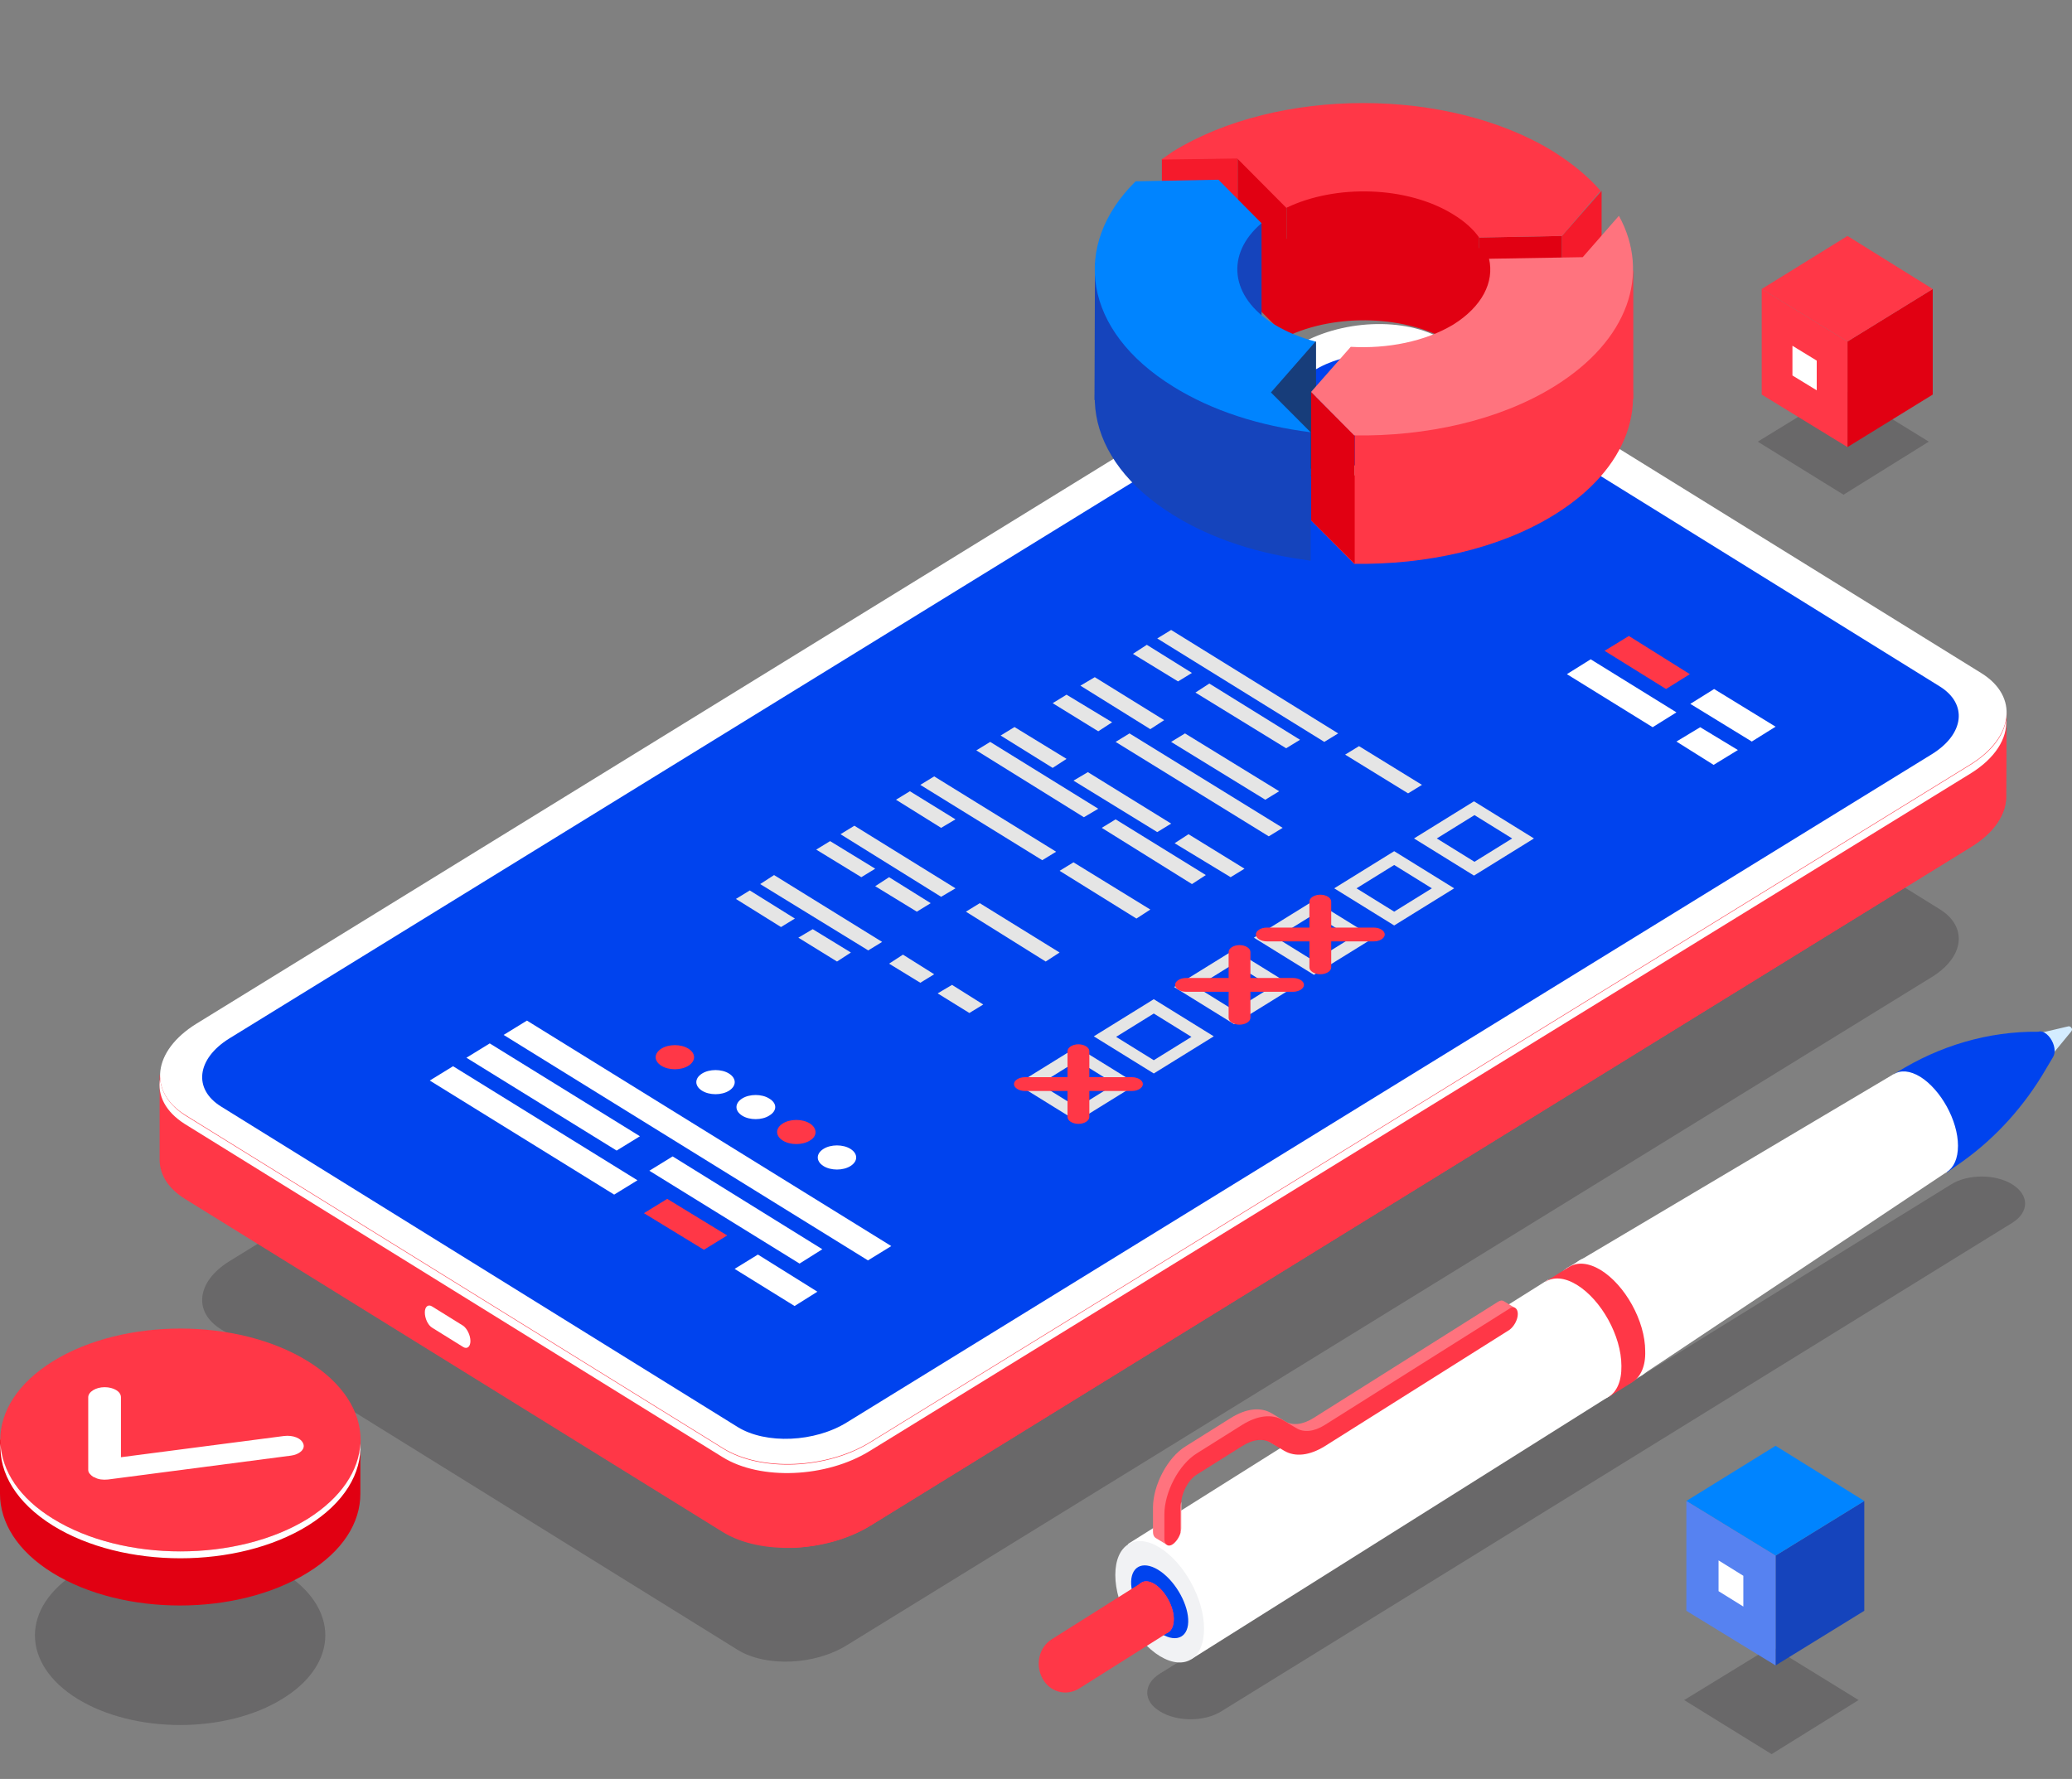 <svg id="eOjwQflmqyr1" xmlns="http://www.w3.org/2000/svg" xmlns:xlink="http://www.w3.org/1999/xlink" viewBox="0 0 524 450" shape-rendering="geometricPrecision" text-rendering="geometricPrecision">
<rect x="0" y="0" width="524" height="450" fill="#808080" stroke="none"/>
<style><![CDATA[
#eOjwQflmqyr3_to {animation: eOjwQflmqyr3_to__to 3000ms linear infinite normal forwards}@keyframes eOjwQflmqyr3_to__to { 0% {transform: translate(233.246px,202.128px)} 50% {transform: translate(233.246px,207.128px)} 100% {transform: translate(233.246px,202.128px)}} #eOjwQflmqyr3_ts {animation: eOjwQflmqyr3_ts__ts 3000ms linear infinite normal forwards}@keyframes eOjwQflmqyr3_ts__ts { 0% {transform: scale(1,1)} 50% {transform: scale(0.98,0.98)} 100% {transform: scale(1,1)}} #eOjwQflmqyr4_to {animation: eOjwQflmqyr4_to__to 3000ms linear infinite normal forwards}@keyframes eOjwQflmqyr4_to__to { 0% {transform: translate(233.904px,155.768px)} 50% {transform: translate(233.904px,150.768px)} 100% {transform: translate(233.904px,155.768px)}} #eOjwQflmqyr61_to {animation: eOjwQflmqyr61_to__to 3000ms linear infinite normal forwards}@keyframes eOjwQflmqyr61_to__to { 0% {transform: translate(276px,26px)} 50% {transform: translate(276px,11px)} 100% {transform: translate(276px,26px)}} #eOjwQflmqyr79_to {animation: eOjwQflmqyr79_to__to 3000ms linear infinite normal forwards}@keyframes eOjwQflmqyr79_to__to { 0% {transform: translate(45.552px,77.673px)} 23.333% {transform: translate(45.552px,82.673px)} 50% {transform: translate(45.552px,72.673px)} 76.667% {transform: translate(45.552px,77.673px)} 100% {transform: translate(45.552px,77.67px)}} #eOjwQflmqyr79_ts {animation: eOjwQflmqyr79_ts__ts 3000ms linear infinite normal forwards}@keyframes eOjwQflmqyr79_ts__ts { 0% {transform: scale(1,1)} 23.333% {transform: scale(0.97,0.97)} 50% {transform: scale(1,1)} 76.667% {transform: scale(0.97,0.97)} 100% {transform: scale(1,1)}} #eOjwQflmqyr80_to {animation: eOjwQflmqyr80_to__to 3000ms linear infinite normal forwards}@keyframes eOjwQflmqyr80_to__to { 0% {transform: translate(45.599px,35.097px)} 23.333% {transform: translate(45.599px,30.097px)} 50% {transform: translate(45.599px,35.097px)} 76.667% {transform: translate(45.599px,30.097px)} 100% {transform: translate(45.599px,35.097px)}} #eOjwQflmqyr85_to {animation: eOjwQflmqyr85_to__to 3000ms linear infinite normal forwards}@keyframes eOjwQflmqyr85_to__to { 0% {transform: translate(401.133px,366.256px)} 23.333% {transform: translate(401.133px,371.256px)} 50% {transform: translate(401.133px,366.256px)} 76.667% {transform: translate(401.133px,371.256px)} 100% {transform: translate(401.133px,366.256px)}} #eOjwQflmqyr85_ts {animation: eOjwQflmqyr85_ts__ts 3000ms linear infinite normal forwards}@keyframes eOjwQflmqyr85_ts__ts { 0% {transform: scale(1,1)} 23.333% {transform: scale(0.98,0.98)} 50% {transform: scale(1,1)} 76.667% {transform: scale(0.98,0.98)} 100% {transform: scale(1,1)}} #eOjwQflmqyr86_to {animation: eOjwQflmqyr86_to__to 3000ms linear infinite normal forwards}@keyframes eOjwQflmqyr86_to__to { 0% {transform: translate(262px,259px)} 23.333% {transform: translate(262px,255px)} 50% {transform: translate(262px,259px)} 76.667% {transform: translate(262px,255px)} 100% {transform: translate(262px,259px)}} #eOjwQflmqyr104_to {animation: eOjwQflmqyr104_to__to 3000ms linear infinite normal forwards}@keyframes eOjwQflmqyr104_to__to { 0% {transform: translate(466.154px,111.787px)} 23.333% {transform: translate(466.154px,115.787px)} 50% {transform: translate(466.154px,111.787px)} 76.667% {transform: translate(466.154px,115.787px)} 100% {transform: translate(466.154px,111.787px)}} #eOjwQflmqyr104_ts {animation: eOjwQflmqyr104_ts__ts 3000ms linear infinite normal forwards}@keyframes eOjwQflmqyr104_ts__ts { 0% {transform: scale(1,1)} 23.333% {transform: scale(0.97,0.97)} 50% {transform: scale(1,1)} 76.667% {transform: scale(0.97,0.97)} 100% {transform: scale(1,1)}} #eOjwQflmqyr105_to {animation: eOjwQflmqyr105_to__to 3000ms linear infinite normal forwards}@keyframes eOjwQflmqyr105_to__to { 0% {transform: translate(445px,59px)} 23.333% {transform: translate(445px,54px)} 50% {transform: translate(445px,59px)} 76.667% {transform: translate(445px,54px)} 100% {transform: translate(445px,59px)}} #eOjwQflmqyr110_to {animation: eOjwQflmqyr110_to__to 3000ms linear infinite normal forwards}@keyframes eOjwQflmqyr110_to__to { 0% {transform: translate(447.973px,430.111px)} 23.333% {transform: translate(447.973px,425.111px)} 50% {transform: translate(447.973px,429.111px)} 76.667% {transform: translate(447.973px,425.111px)} 100% {transform: translate(447.973px,429.111px)}} #eOjwQflmqyr110_ts {animation: eOjwQflmqyr110_ts__ts 3000ms linear infinite normal forwards}@keyframes eOjwQflmqyr110_ts__ts { 0% {transform: scale(0.98,0.98)} 23.333% {transform: scale(1,1)} 50% {transform: scale(0.98,0.98)} 76.667% {transform: scale(1,1)} 100% {transform: scale(0.98,0.98)}} #eOjwQflmqyr111_to {animation: eOjwQflmqyr111_to__to 3000ms linear infinite normal forwards}@keyframes eOjwQflmqyr111_to__to { 0% {transform: translate(426px,365px)} 23.333% {transform: translate(426px,375px)} 50% {transform: translate(426px,365px)} 76.667% {transform: translate(426px,375px)} 100% {transform: translate(426px,365px)}}
]]></style>
<g transform="translate(40 81)"><g id="eOjwQflmqyr3_to" transform="translate(233.246,202.128)"><g id="eOjwQflmqyr3_ts" transform="scale(1,1)"><path d="M450.534,148.985L319.91,67.928c-7.145-4.429-19.556-3.892-27.704,1.208L17.921,238.094c-8.148,5.1-9.151,12.749-2.006,17.178L146.539,336.329c7.145,4.428,19.556,3.892,27.704-1.208L448.529,166.163c8.273-5.1,9.151-12.749,2.005-17.178Z" transform="translate(-233.246,-202.128)" opacity="0.3" fill="#323132" fill-rule="evenodd"/></g></g><g id="eOjwQflmqyr4_to" transform="translate(233.904,155.768)"><g transform="translate(-233.904,-155.768)"><path d="M142.775,306.537L6.761,222.259c-4.513-2.819-6.519-6.442-6.393-10.334v-21.069l7.522,9.528c.501-.403,1.003-.671,1.504-1.074L287.69,27.802c11.032-6.844,27.705-7.515,37.232-1.61L459.056,109.262c2.758-3.221,8.399-9.931,8.399-9.931l-.125,20.667c.25,4.697-2.884,9.662-9.152,13.42L180.132,304.926c-11.031,6.844-27.829,7.515-37.357,1.611Z" fill="#ff3747" fill-rule="evenodd"/><path d="M69.316,254.869l7.772,4.831c1.003.671,1.881,0,1.881-1.476s-.878-3.221-1.881-3.892l-7.772-4.831c-1.003-.671-1.88,0-1.88,1.476s.752,3.221,1.88,3.892Z" fill="#fff" fill-rule="evenodd"/><path d="M287.69,27.802c11.032-6.844,27.705-7.515,37.232-1.61L459.056,109.262c2.758-3.221,8.399-9.931,8.399-9.931l-.125,20.667c.25,4.697-2.884,9.662-9.152,13.42L180.133,304.926c-5.767,3.489-13.038,5.368-20.058,5.637l.251-204.254L287.69,27.802Z" fill="#ff3747" fill-rule="evenodd"/><path d="M461.061,89.265L325.047,4.988c-9.527-5.905-26.2-5.234-37.231,1.61L9.644,177.972c-11.032,6.844-12.285,17.178-2.758,23.082L142.901,285.332c9.527,5.905,26.2,5.234,37.231-1.61L458.304,112.348c11.031-6.844,12.285-17.178,2.757-23.083Z" fill="#fff" fill-rule="evenodd"/><path d="M142.773,287.614L6.759,203.336c-4.889-3.087-7.02-7.247-6.268-11.541.251,3.489,2.382,6.844,6.393,9.394l136.014,84.278c9.528,5.905,26.2,5.234,37.232-1.611L458.301,112.482c5.391-3.355,8.399-7.381,9.026-11.407.376,4.697-2.758,9.797-9.151,13.689L180.005,286.004c-11.032,6.844-27.705,7.515-37.232,1.61Z" fill="#fff" fill-rule="evenodd"/><path d="M450.534,92.621L319.91,11.563c-7.145-4.429-19.556-3.892-27.704,1.208L17.921,181.73c-8.148,5.099-9.151,12.749-2.006,17.177L146.539,279.965c7.145,4.428,19.556,3.891,27.704-1.208L448.529,109.798c8.273-5.099,9.151-12.749,2.005-17.177Z" fill="#0043ee" fill-rule="evenodd"/><polygon points="179.505,237.826 87.367,180.79 93.259,177.167 185.397,234.202" fill="#fff" fill-rule="evenodd"/><polygon points="115.32,221.185 68.686,192.331 74.578,188.708 121.211,217.561" fill="#fff" fill-rule="evenodd"/><polygon points="138.015,235.142 122.846,225.882 128.738,222.259 143.906,231.519" fill="#ff3747" fill-rule="evenodd"/><polygon points="160.947,249.367 145.779,239.973 151.671,236.35 166.714,245.744" fill="#fff" fill-rule="evenodd"/><polygon points="115.944,210.046 77.96,186.561 83.852,182.938 121.836,206.423" fill="#fff" fill-rule="evenodd"/><polygon points="162.201,238.631 124.217,215.146 130.109,211.522 167.967,235.008" fill="#fff" fill-rule="evenodd"/><path d="M134.12,188.574c-1.88,1.208-5.014,1.208-6.894,0-1.881-1.208-1.881-3.086,0-4.294c1.88-1.208,5.014-1.208,6.894,0c1.881,1.208,1.881,3.086,0,4.294Z" fill="#ff3747" fill-rule="evenodd"/><path d="M144.399,194.882c-1.88,1.208-5.014,1.208-6.894,0-1.881-1.208-1.881-3.087,0-4.295c1.88-1.207,5.014-1.207,6.894,0c1.881,1.208,1.881,3.087,0,4.295Z" fill="#fff" fill-rule="evenodd"/><path d="M154.551,201.19c-1.88,1.207-5.014,1.207-6.895,0-1.88-1.208-1.88-3.087,0-4.295c1.881-1.208,5.015-1.208,6.895,0c2.006,1.208,2.006,3.087,0,4.295Z" fill="#fff" fill-rule="evenodd"/><path d="M164.836,207.496c-1.88,1.208-5.014,1.208-6.894,0-1.881-1.208-1.881-3.086,0-4.294c1.88-1.208,5.014-1.208,6.894,0c1.881,1.208,1.881,3.221,0,4.294Z" fill="#ff3747" fill-rule="evenodd"/><path d="M175.115,213.939c-1.881,1.207-5.015,1.207-6.895,0-1.881-1.208-1.881-3.087,0-4.295c1.88-1.208,5.014-1.208,6.895,0c1.88,1.208,1.88,3.087,0,4.295Z" fill="#fff" fill-rule="evenodd"/><polygon points="381.337,93.292 365.793,83.63 371.936,79.872 387.355,89.534" fill="#ff3747" fill-rule="evenodd"/><polygon points="403.019,106.578 387.475,97.05 393.492,93.292 409.036,102.82" fill="#fff" fill-rule="evenodd"/><polygon points="312.009,49.945 296.464,40.417 302.482,36.659 318.026,46.187" fill="#fff" fill-rule="evenodd"/><polygon points="377.947,102.954 356.26,89.534 362.277,85.776 383.964,99.196" fill="#fff" fill-rule="evenodd"/><polygon points="393.364,112.482 383.962,106.578 389.979,102.954 399.506,108.725" fill="#fff" fill-rule="evenodd"/><polygon points="257.924,91.37 246.517,84.392 250.027,82.11 261.434,89.223" fill="#e5e5e5" fill-rule="evenodd"/><polygon points="294.91,106.669 252.664,80.5 256.174,78.353 298.42,104.522" fill="#e5e5e5" fill-rule="evenodd"/><polygon points="316.099,119.686 300.178,109.889 303.688,107.742 319.609,117.539" fill="#e5e5e5" fill-rule="evenodd"/><polygon points="285.258,108.28 262.317,94.189 265.827,91.907 288.768,106.132" fill="#e5e5e5" fill-rule="evenodd"/><path d="M332.764,140.487l-15.169-9.394l15.169-9.394l15.168,9.394-15.168,9.394Zm-9.402-9.394l9.527,5.905l9.527-5.905-9.527-5.905-9.527,5.905Z" fill="#e5e5e5"/><polygon points="237.746,103.984 226.213,96.872 229.723,94.725 241.256,101.703" fill="#e5e5e5" fill-rule="evenodd"/><polygon points="250.907,103.448 233.231,92.443 236.866,90.296 254.417,101.166" fill="#e5e5e5" fill-rule="evenodd"/><polygon points="279.988,121.297 256.169,106.669 259.679,104.521 283.498,119.149" fill="#e5e5e5" fill-rule="evenodd"/><polygon points="280.868,130.556 242.132,106.669 245.642,104.521 284.378,128.409" fill="#e5e5e5" fill-rule="evenodd"/><path d="M312.585,153.103l-15.168-9.395l15.168-9.394l15.169,9.394-15.169,9.395Zm-9.527-9.395l9.527,5.905l9.528-5.905-9.528-5.904-9.527,5.904Z" fill="#e5e5e5"/><polygon points="234.109,125.725 206.906,108.816 210.416,106.669 237.744,123.578" fill="#e5e5e5" fill-rule="evenodd"/><polygon points="226.216,113.245 213.053,105.058 216.563,102.911 229.726,110.963" fill="#e5e5e5" fill-rule="evenodd"/><polygon points="252.667,129.483 231.481,116.466 235.116,114.318 256.177,127.336" fill="#e5e5e5" fill-rule="evenodd"/><polygon points="271.22,140.89 257.055,132.301 260.565,130.02 274.73,138.743" fill="#e5e5e5" fill-rule="evenodd"/><polygon points="261.442,142.634 238.626,128.409 242.137,126.262 264.952,140.353" fill="#e5e5e5" fill-rule="evenodd"/><path d="M292.275,165.583l-15.169-9.394l15.169-9.394l15.168,9.394-15.168,9.394Zm-9.527-9.394l9.527,5.905l9.527-5.905-9.527-5.905-9.527,5.905Z" fill="#e5e5e5"/><polygon points="198.003,128.409 186.595,121.297 190.105,119.149 201.638,126.262" fill="#e5e5e5" fill-rule="evenodd"/><polygon points="223.58,136.595 192.742,117.539 196.252,115.392 227.091,134.448" fill="#e5e5e5" fill-rule="evenodd"/><polygon points="247.399,151.357 227.968,139.279 231.478,137.132 250.909,149.076" fill="#e5e5e5" fill-rule="evenodd"/><path d="M272.09,178.063l-15.169-9.394l15.169-9.394l15.168,9.394-15.168,9.394Zm-9.527-9.394l9.527,5.905l9.527-5.905-9.527-5.904-9.527,5.904Z" fill="#e5e5e5"/><polygon points="177.825,140.89 166.417,133.912 169.927,131.765 181.335,138.743" fill="#e5e5e5" fill-rule="evenodd"/><polygon points="198.005,145.855 172.558,130.019 176.068,127.872 201.641,143.708" fill="#e5e5e5" fill-rule="evenodd"/><polygon points="224.454,162.228 204.271,149.613 207.782,147.466 227.964,159.946" fill="#e5e5e5" fill-rule="evenodd"/><polygon points="191.863,149.613 181.333,143.171 184.843,140.89 195.373,147.465" fill="#e5e5e5" fill-rule="evenodd"/><path d="M251.786,190.544l-15.168-9.394l15.168-9.394l15.169,9.394-15.169,9.394Zm-9.527-9.26l9.527,5.905l9.527-5.905-9.527-5.905-9.527,5.905Z" fill="#e5e5e5"/><polygon points="157.514,153.505 146.106,146.392 149.616,144.245 161.024,151.358" fill="#e5e5e5" fill-rule="evenodd"/><polygon points="179.575,159.41 152.247,142.635 155.757,140.354 183.085,157.263" fill="#e5e5e5" fill-rule="evenodd"/><polygon points="192.743,167.596 184.845,162.765 188.355,160.483 196.253,165.449" fill="#e5e5e5" fill-rule="evenodd"/><polygon points="205.149,175.245 197.126,170.28 200.762,168.133 208.66,173.098" fill="#e5e5e5" fill-rule="evenodd"/><polygon points="171.678,162.228 161.9,156.189 165.535,154.042 175.188,159.947" fill="#e5e5e5" fill-rule="evenodd"/><path d="M232.353,202.622l-15.168-9.394l15.168-9.394l15.169,9.394-15.169,9.394Zm-9.401-9.394l9.527,5.905l9.527-5.905-9.527-5.905-9.527,5.905Z" fill="#e5e5e5"/><path d="M235.488,194.973h10.781c1.504,0,2.757-.805,2.757-1.745c0-.939-1.253-1.744-2.757-1.744h-10.781v-6.576c0-.94-1.254-1.745-2.758-1.745-1.505,0-2.758.805-2.758,1.745v6.576h-10.781c-1.504,0-2.758.805-2.758,1.744c0,.94,1.254,1.745,2.758,1.745h10.781v6.576c0,.939,1.253,1.744,2.758,1.744c1.504,0,2.758-.805,2.758-1.744v-6.576Z" fill="#ff3747" fill-rule="evenodd"/><path d="M276.229,169.877h10.781c1.505,0,2.758-.805,2.758-1.745c0-.939-1.253-1.744-2.758-1.744h-10.781v-6.576c0-.939-1.253-1.745-2.758-1.745-1.504,0-2.757.806-2.757,1.745v6.576h-10.781c-1.505,0-2.758.805-2.758,1.744c0,.94,1.253,1.745,2.758,1.745h10.781v6.576c0,.939,1.253,1.744,2.757,1.744c1.505,0,2.758-.805,2.758-1.744v-6.576Z" fill="#ff3747" fill-rule="evenodd"/><path d="M296.66,157.128h10.781c1.504,0,2.758-.805,2.758-1.745c0-.939-1.254-1.744-2.758-1.744h-10.781v-6.576c0-.939-1.254-1.745-2.758-1.745s-2.758.806-2.758,1.745v6.576h-10.781c-1.504,0-2.758.805-2.758,1.744c0,.94,1.254,1.745,2.758,1.745h10.781v6.576c0,.939,1.254,1.744,2.758,1.744s2.758-.805,2.758-1.744v-6.576Z" fill="#ff3747" fill-rule="evenodd"/></g></g></g><g id="eOjwQflmqyr61_to" transform="translate(276,26)"><g transform="translate(0,0)"><path d="M119.004,66.295l-20.935.403c-1.504-2.147-3.761-4.16-6.644-5.905-11.533-7.113-29.585-7.649-42.121-1.61L36.894,46.702l-19.18.268c1.003-.671,1.88-1.342,2.883-2.013c26.576-16.372,69.7-16.372,96.276,0c4.889,3.087,8.9,6.442,11.909,9.931L119.004,66.295Z" fill="#e10012" fill-rule="evenodd"/><polygon points="17.84,14.225 17.84,46.836 37.02,46.434 37.02,13.957" fill="#f51a2b" fill-rule="evenodd"/><polygon points="49.431,26.438 49.431,59.048 37.02,46.434 37.02,13.957" fill="#e10012" fill-rule="evenodd"/><path d="M98.067,34.087v32.477L70.613,42.542L49.428,59.048v-32.611L68.984,16.238c0,0,26.827,8.857,28.331,9.126s.752,8.723.752,8.723Z" fill="#e10012" fill-rule="evenodd"/><polygon points="119.001,33.685 119.001,66.295 98.066,66.564 98.066,34.087" fill="#e10012" fill-rule="evenodd"/><polygon points="129.038,22.277 129.038,54.888 119.009,66.295 119.009,33.684" fill="#f51a2b" fill-rule="evenodd"/><path d="M119.004,33.685l-20.935.403c-1.504-2.147-3.761-4.16-6.644-5.905C79.892,21.07,61.84,20.533,49.304,26.572L36.894,14.091l-19.18.268c1.003-.671,1.88-1.342,2.883-2.013c26.576-16.372,69.7-16.372,96.276,0c4.889,3.087,8.9,6.442,11.909,9.931l-9.778,11.407Z" fill="#ff3747" fill-rule="evenodd"/><path d="M43.037,30.464v29.927l-18.052-4.697c0,0,1.003-17.446,1.505-17.983.376-.403,16.547-7.247,16.547-7.247Z" fill="#1544bc" fill-rule="evenodd"/><path d="M56.823,60.39v32.477l-2.006,2.281L42.03,87.23c0,0,2.006-24.827,2.257-25.364.25-.403,12.536-1.476,12.536-1.476Z" fill="#173d7a" fill-rule="evenodd"/><path d="M32.127,51.935L43.033,62.94c-9.151,7.784-8.023,18.654,3.259,25.632c3.134,1.879,6.644,3.355,10.405,4.294L45.415,105.75l10.028,10.065c-12.786-1.61-24.821-5.368-34.724-11.541C-2.096,90.183,-5.23,68.576,11.192,52.338l20.935-.403Z" fill="#1544bc" fill-rule="evenodd"/><polygon points="55.445,83.338 55.445,115.815 30.624,105.616 0.789,75.152 0.914,40.528 32.505,67.368" fill="#1544bc" fill-rule="evenodd"/><path d="M32.128,19.459L43.034,30.463c-9.151,7.784-8.023,18.654,3.259,25.632c3.134,1.879,6.644,3.355,10.405,4.294L45.416,73.273l10.028,10.065C42.658,81.728,30.623,77.97,20.72,71.797C-2.095,57.706,-5.229,36.1,11.193,19.862l20.935-.403Z" fill="#0084ff" fill-rule="evenodd"/><path d="M55.568,105.616L65.597,94.209c9.277.537,18.804-1.342,25.949-5.636c7.271-4.563,10.405-10.736,9.026-16.641l23.693-.403l9.151-10.468c8.023,14.628,2.507,31.537-16.422,43.212-13.915,8.589-32.342,12.615-50.519,12.347L55.568,105.616Z" fill="#ff3747" fill-rule="evenodd"/><polygon points="66.599,84.144 66.599,116.62 137.05,74.884 137.05,42.407 126.771,46.836" fill="#ff3747" fill-rule="evenodd"/><polygon points="55.568,73.14 55.568,105.616 66.6,116.621 66.6,84.144" fill="#e10012" fill-rule="evenodd"/><path d="M55.568,73.139l10.029-11.407c9.277.537,18.804-1.342,25.949-5.636c7.271-4.563,10.405-10.736,9.026-16.641l23.693-.403l9.151-10.468c8.023,14.628,2.507,31.537-16.422,43.212-13.915,8.589-32.342,12.615-50.519,12.347L55.568,73.139Z" fill="#ff737e" fill-rule="evenodd"/></g></g><g transform="translate(0 336)"><g id="eOjwQflmqyr79_to" transform="translate(45.552,77.673)"><g id="eOjwQflmqyr79_ts" transform="scale(1,1)"><path d="M71.455,88.71c-14.291,8.857-37.482,8.857-51.898,0-14.291-8.857-14.291-23.217,0-32.074s37.482-8.857,51.898,0c14.416,8.857,14.416,23.217,0,32.074Z" transform="translate(-45.552,-72.673)" opacity="0.3" fill="#323132" fill-rule="evenodd"/></g></g><g id="eOjwQflmqyr80_to" transform="translate(45.599,35.097)"><g transform="translate(-45.599,-35.097)"><path d="M91.136,41.874v-13.688h-2.382c-2.131-4.027-5.767-7.784-10.906-11.005-17.801-11.004-46.633-11.004-64.434,0-5.14,3.221-8.775,6.978-10.906,11.005L0,28.186v13.688C0,49.121,4.388,56.368,13.288,61.87c17.801,11.004,46.633,11.004,64.434,0c9.026-5.502,13.413-12.749,13.413-19.996Z" fill="#e10012" fill-rule="evenodd"/><path d="M77.847,48.181c-17.801,11.005-46.633,11.005-64.434,0-17.801-11.004-17.801-28.853,0-39.857c17.801-11.005,46.633-11.005,64.434,0c17.801,11.004,17.801,28.853,0,39.857Z" fill="#ff3747" fill-rule="evenodd"/><path d="M77.846,48.182c-17.801,11.004-46.633,11.004-64.434,0C4.887,42.948,0.499,36.103,0.123,29.125C-0.253,36.64,4.135,44.156,13.411,49.926c17.801,11.005,46.633,11.005,64.434,0c9.277-5.77,13.664-13.286,13.288-20.801-.376,6.844-4.764,13.688-13.288,19.057Z" fill="#fff" fill-rule="evenodd"/><path d="M23.567,37.579c-.752-.536-1.254-1.073-1.254-1.744v-18.386c0-1.342,1.88-2.55,4.137-2.55c2.256,0,4.137,1.074,4.137,2.55v15.165l41.243-5.368c2.256-.269,4.388.537,4.889,2.013.501,1.342-1.003,2.684-3.134,2.952L27.328,38.25c-1.254.135-2.507,0-3.385-.536-.125,0-.251-.135-.376-.135Z" fill="#fff" fill-rule="evenodd"/></g></g></g><g id="eOjwQflmqyr85_to" transform="translate(401.133,366.256)"><g id="eOjwQflmqyr85_ts" transform="scale(1,1)"><path d="M241.942,49.626c-4.262-2.684-11.282-2.684-15.544,0L26.325,173.359c-4.262,2.684-4.262,6.979,0,9.528c4.262,2.684,11.282,2.684,15.545,0L241.942,59.289c4.262-2.684,4.262-6.979,0-9.663Z" transform="translate(-134.133,-116.256)" opacity="0.3" fill="#323132" fill-rule="evenodd"/></g></g><g id="eOjwQflmqyr86_to" transform="translate(262,259)"><g transform="translate(0,0)"><path d="M261.875,1.046c-.125-.269-.501-.537-.877-.403l-10.907,2.55l4.262,7.784l7.397-8.992c.25-.268.376-.671.125-.939Z" fill="#d4ecff" fill-rule="evenodd"/><path d="M257.608,6.816c0-1.745-1.128-3.758-2.507-4.563-.627-.403-1.253-.403-1.629-.268-12.536-.135-24.947,3.489-35.853,10.333l-.752.537l13.538,24.693l4.012-2.819c8.399-6.039,15.544-13.956,20.935-23.216l1.755-2.953c.251-.402.501-.939.501-1.744Z" fill="#0043ee" fill-rule="evenodd"/><path d="M233.167,30.837c0-6.441-4.388-14.225-9.527-17.446-5.265-3.221-9.402-.537-9.402,5.905s4.387,14.225,9.527,17.446s9.402.537,9.402-5.905Z" fill="#fff" fill-rule="evenodd"/><polygon points="150.053,90.96 230.408,37.414 216.869,12.721 134.132,61.838" fill="#fff" fill-rule="evenodd"/><path d="M153.312,83.176c0-7.65-5.14-16.775-11.283-20.533-6.142-3.758-11.156-.671-11.156,6.978c0,7.65,5.139,16.775,11.282,20.533c6.268,3.758,11.157.671,11.157-6.978Z" fill="#d4ecff" fill-rule="evenodd"/><path d="M148.676,86.129c0-7.65-5.14-16.775-11.283-20.533-6.142-3.758-11.157-.671-11.157,6.978c0,7.65,5.14,16.776,11.283,20.533c6.142,3.758,11.282.671,11.157-6.978Z" fill="#d4ecff" fill-rule="evenodd"/><polygon points="129.509,64.704 23.274,131.548 39.281,160.703 145.516,93.859" fill="#fff" fill-rule="evenodd"/><path d="M42.497,152.961c0-7.65-5.14-16.775-11.282-20.533-6.143-3.758-11.157-.671-11.157,6.979c0,7.649,5.139,16.775,11.282,20.532c6.268,3.758,11.157.671,11.157-6.978Z" fill="#f1f2f4" fill-rule="evenodd"/><path d="M38.488,150.544c-.251-4.428-3.636-10.065-7.647-12.48-4.012-2.416-7.02-.671-6.77,3.757.251,4.429,3.636,10.066,7.647,12.481c4.012,2.416,7.02.671,6.77-3.758Z" fill="#0043ee" fill-rule="evenodd"/><path d="M154.067,82.774c0-7.65-5.14-16.775-11.282-20.533-2.508-1.476-4.764-1.879-6.644-1.342c2.005-2.281,5.265-2.55,9.025-.268c6.143,3.757,11.283,13.017,11.283,20.532c0,4.563-1.755,7.516-4.513,8.321c1.379-1.476,2.256-3.758,2.131-6.71Z" fill="#fff" fill-rule="evenodd"/><path d="M154.066,82.774c0-7.649-5.139-16.775-11.282-20.533-3.134-1.878-5.892-2.013-7.898-.805l-6.017,3.758l2.883,5.234c.502,6.978,4.889,14.762,10.28,18.653l2.883,5.234l6.017-3.757c2.006-1.342,3.26-4.026,3.134-7.784Z" fill="#ff3747" fill-rule="evenodd"/><path d="M148.049,86.531c0-7.649-5.14-16.775-11.283-20.533-6.142-3.757-11.157-.671-11.157,6.979c0,7.649,5.14,16.775,11.283,20.532c6.268,3.758,11.282.672,11.157-6.978Z" fill="#fff" fill-rule="evenodd"/><path d="M34.852,150.545c0-3.22-2.256-7.246-4.889-8.857-2.632-1.61-4.763-.268-4.763,2.953c0,3.22,2.256,7.247,4.889,8.857c2.632,1.745,4.763.403,4.763-2.953Z" fill="#ff2c9c" fill-rule="evenodd"/><path d="M34.85,150.545c0-3.22-2.256-7.246-4.889-8.857-1.379-.805-2.507-.939-3.384-.268L4.012,155.645c-3.259,2.013-4.262,6.442-2.382,9.931c1.881,3.489,6.017,4.563,9.277,2.55L33.471,153.9c.878-.536,1.379-1.744,1.379-3.355Z" fill="#ff3747" fill-rule="evenodd"/><path d="M59.922,106.259l-3.385-2.013c-1.88-1.208-4.513-.94-7.271.805l-11.533,7.247c-2.131,1.342-3.886,4.697-3.886,7.381v6.173c0,1.074-.501,2.281-1.128,3.087l.376,2.818-2.883-1.745c-.376-.268-.627-.805-.627-1.476v-6.173c0-5.637,3.635-12.615,8.148-15.433l11.533-7.247c3.886-2.416,7.522-2.818,10.28-1.208l3.384,2.013c1.881,1.208,4.513.939,7.271-.805l46.634-29.39c.626-.403,1.128-.403,1.504-.134l2.883,1.744-2.507,1.074c-.376,1.074-1.128,2.147-1.88,2.684l-46.634,29.39c-3.886,2.415-7.521,2.818-10.279,1.208Z" fill="#ff737e" fill-rule="evenodd"/><path d="M59.418,105.991c-1.88-1.208-4.513-.94-7.271.805l-11.533,7.247c-2.131,1.342-3.886,4.697-3.886,7.381v6.173c0,1.476-1.003,3.221-2.131,4.026s-2.131.134-2.131-1.342v-6.173c0-5.637,3.635-12.615,8.148-15.433l11.533-7.247c3.886-2.416,7.522-2.818,10.28-1.208l3.384,2.013c1.881,1.208,4.513.939,7.271-.805l46.634-29.39c1.128-.805,2.131-.134,2.131,1.342s-1.003,3.221-2.131,4.026l-46.634,29.39c-3.886,2.415-7.521,2.818-10.279,1.208l-3.385-2.013Z" fill="#ff3747" fill-rule="evenodd"/><path d="M36.61,122.497v6.173.135c.125-.403.125-.806.125-1.208v-6.173c0-.135,0-.403,0-.537-.125.537-.125,1.073-.125,1.61Z" fill="#fff" fill-rule="evenodd"/></g></g><g id="eOjwQflmqyr104_to" transform="translate(466.154,111.787)"><g id="eOjwQflmqyr104_ts" transform="scale(1,1)"><polygon points="22.217,71.14 0.53,57.719 22.217,44.434 43.779,57.719" transform="translate(-22.154,-57.787)" opacity="0.3" fill="#323132" fill-rule="evenodd"/></g></g><g id="eOjwQflmqyr105_to" transform="translate(445,59)"><g transform="translate(0,0)"><polygon points="43.78,40.81 22.218,54.096 22.218,27.39 43.78,14.104" fill="#e10012" fill-rule="evenodd"/><polygon points="22.217,27.39 0.53,14.105 22.217,0.685 43.779,14.105" fill="#ff3747" fill-rule="evenodd"/><polygon points="22.217,54.096 0.53,40.81 0.53,14.104 22.217,27.39" fill="#ff3747" fill-rule="evenodd"/><polygon points="14.443,39.737 8.3,35.979 8.3,28.464 14.443,32.221" fill="#fff" fill-rule="evenodd"/></g></g><g id="eOjwQflmqyr110_to" transform="translate(447.973,430.111)"><g id="eOjwQflmqyr110_ts" transform="scale(0.98,0.98)"><polygon points="23.035,74 0.471,60.043 23.035,46.221 45.475,60.043" transform="translate(-22.973,-60.111)" opacity="0.3" fill="#323132" fill-rule="evenodd"/></g></g><g id="eOjwQflmqyr111_to" transform="translate(426,365)"><g transform="translate(0,0)"><polygon points="45.47,42.463 23.031,56.286 23.031,28.506 45.47,14.684" fill="#1544bc" fill-rule="evenodd"/><polygon points="23.035,28.506 0.471,14.683 23.035,0.727 45.475,14.683" fill="#0084ff" fill-rule="evenodd"/><polygon points="23.035,56.286 0.471,42.463 0.471,14.684 23.035,28.506" fill="#5682f1" fill-rule="evenodd"/><polygon points="14.882,41.389 8.614,37.497 8.614,29.714 14.882,33.606" fill="#fff" fill-rule="evenodd"/></g></g></svg>
